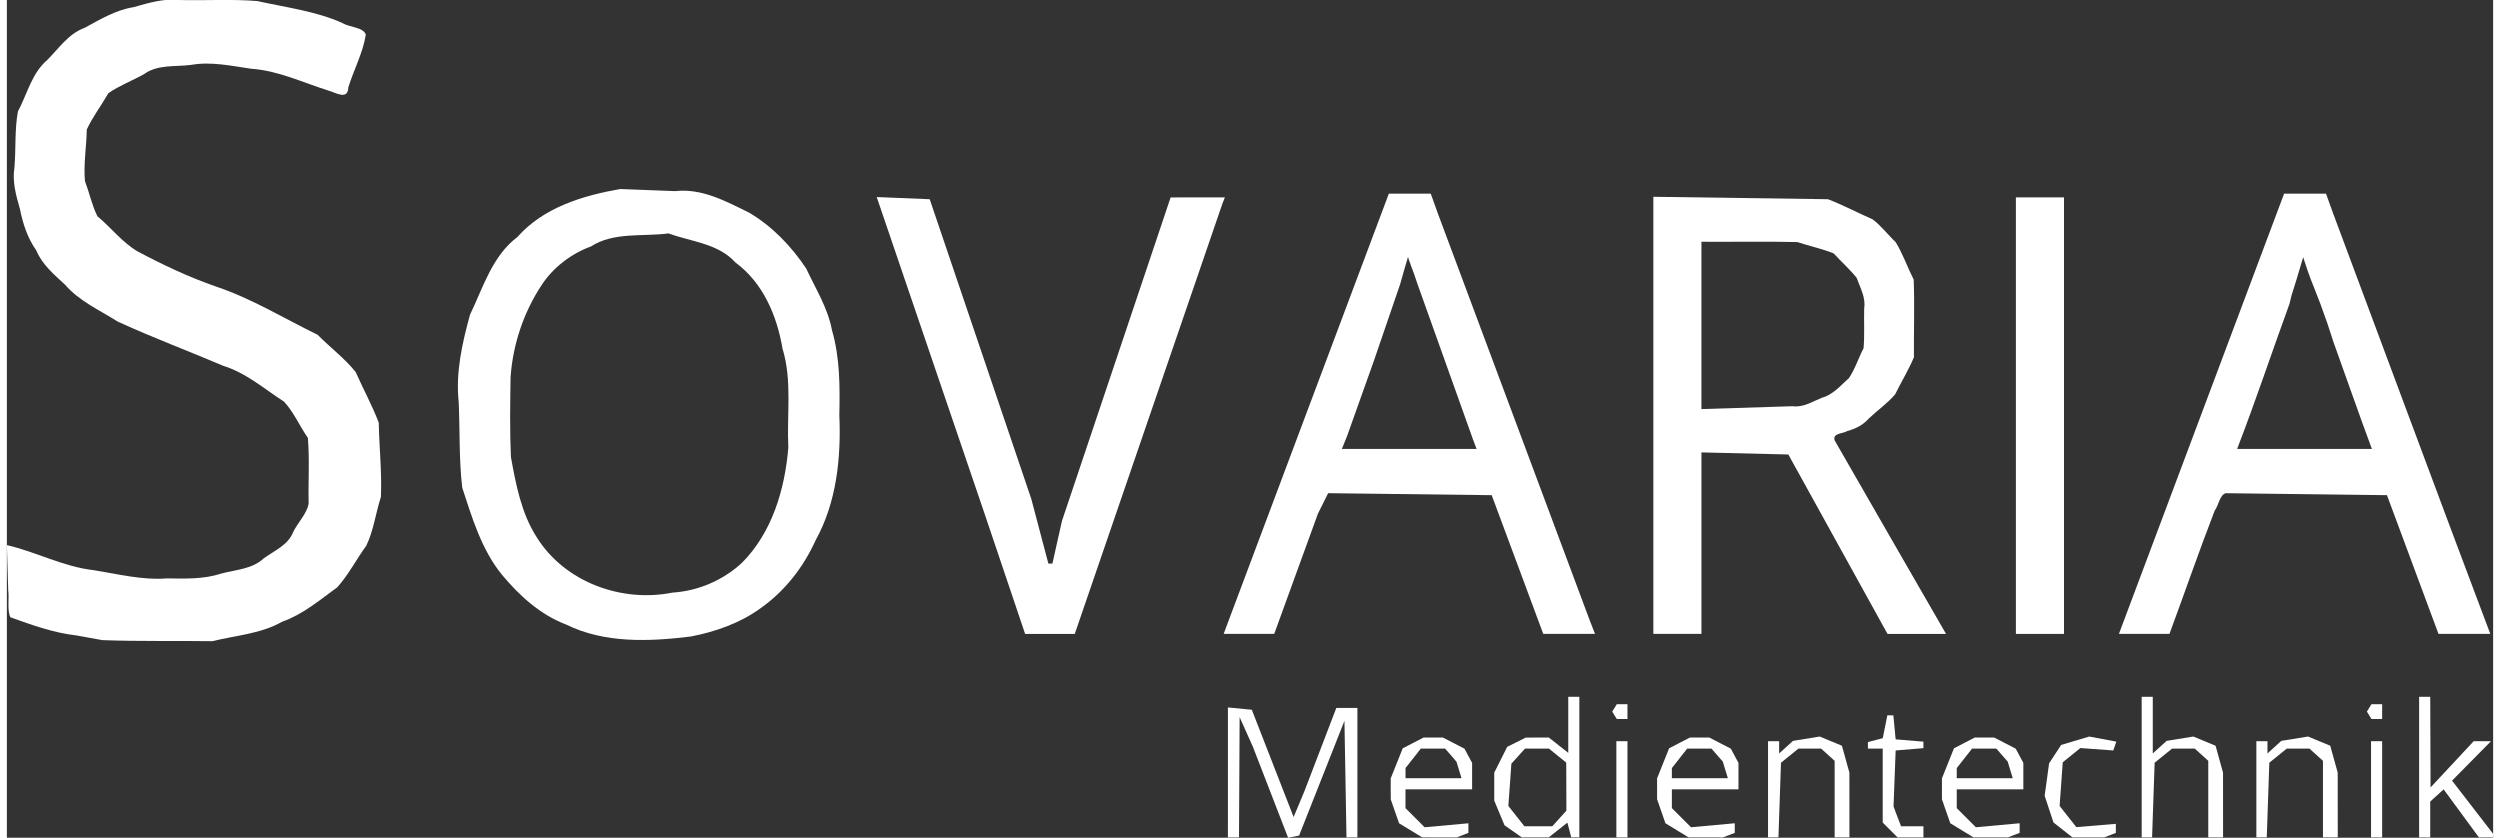 <svg xmlns="http://www.w3.org/2000/svg" xmlns:xlink="http://www.w3.org/1999/xlink" width="2150.06" height="720.463" viewBox="0 0 215.06 72.463"><rect x="0" y="0" width="215.06" height="72.463" fill="#333333" stroke="none"/><g stroke-width=".32"><g><path fill="#fff" d="m196.98 16.752c-4.761 12.694-9.528 25.386-14.289 38.08 1.458 3.76e-4 2.915-2.89e-4 4.373-2e-3 1.315-3.55 2.547-7.136 3.913-10.664 0.344-0.456 0.425-1.344 0.951-1.503 4.65 0.056 9.299 0.113 13.949 0.169 1.486 4 2.971 8 4.457 12h4.481c-4.579-12.121-9.069-24.276-13.61-36.412-0.201-0.556-0.401-1.112-0.601-1.668-1.208-8e-6 -2.415 6e-6 -3.623 4.2e-5zm1.649 5.496c0.748 2.29 0.53 1.52 1.5 4.067 0.719 2.008 0.465 1.243 1.114 3.252 1.116 3.086 2.184 6.19 3.331 9.265h-11.658c1.606-4.15 3.007-8.379 4.533-12.56 0.321-1.371 0 0 1.181-4.024z"/><path fill="#fff" d="m173.78 35.953v-18.88h4.16v37.76h-4.16z"/><path fill="#fff" d="m142.42 17.021v37.811h4.16v-15.699c2.505 0.06 5.01 0.12 7.516 0.18 2.859 5.173 5.719 10.346 8.578 15.52h5.062c-3.227-5.573-6.422-11.164-9.637-16.744-0.181-0.646 0.695-0.551 1.082-0.799 0.704-0.195 1.345-0.496 1.835-1.052 0.755-0.722 1.648-1.337 2.317-2.127 0.528-1.073 1.17-2.118 1.627-3.209-0.018-2.234 0.064-4.49-0.02-6.71-0.538-1.071-0.94-2.236-1.561-3.249-0.679-0.639-1.254-1.423-1.998-1.971-1.288-0.567-2.552-1.233-3.853-1.739-5.036-0.07-10.072-0.14-15.109-0.21zm4.16 3.891c2.762 0.018 5.535-0.035 8.29 0.026 1.041 0.344 2.148 0.576 3.15 0.983 0.652 0.713 1.392 1.371 1.992 2.117 0.291 0.861 0.797 1.684 0.644 2.626-0.03 1.148 0.043 2.318-0.051 3.452-0.445 0.853-0.736 1.818-1.278 2.601-0.725 0.635-1.349 1.424-2.317 1.684-0.828 0.33-1.612 0.862-2.542 0.737-2.63 0.083-5.259 0.165-7.889 0.247-7e-5 -4.824 6e-5 -9.648 3.8e-4 -14.473z"/><path fill="#fff" d="m119.54 16.752-7.039 18.754-7.037 18.754-0.105 0.287-0.107 0.285h2.188l2.186-2e-3 1.889-5.199 1.891-5.197 0.883-1.773 14.148 0.172 2.231 6 2.228 6h4.479l-0.219-0.559-0.221-0.561-13.137-35.199-0.316-0.881-0.318-0.881h-1.811zm1.66 5.465c0.089 0.384 0.203 0.548 0.247 0.75l0.25 0.659 0.33 0.968 2.4 6.719 2.4 6.721 0.152 0.4 0.152 0.398h-11.656l0.227-0.559 0.227-0.561 2.338-6.561 2.252-6.576 0.336-1.189z"/><path fill="#fff" d="m86.324 49.633-1.754-5.2-9.329-27.388 4.584 0.188 8.785 25.92 0.74 2.8 0.74 2.8h0.348l0.823-3.68 4.701-13.997 4.701-13.997 4.693-0.006-0.107 0.273-0.107 0.273-12.77 37.215h-4.295z"/><path fill="#fff" d="m53.062 16.35c-3.254 0.568-6.643 1.595-8.902 4.152-2.177 1.644-2.969 4.373-4.1 6.725-0.677 2.465-1.254 5.002-0.975 7.575 0.106 2.458 0.019 4.953 0.304 7.385 0.861 2.62 1.657 5.329 3.421 7.512 1.519 1.824 3.329 3.478 5.574 4.327 3.334 1.638 7.178 1.474 10.771 1.032 2.132-0.41 4.249-1.151 6.024-2.435 2.094-1.472 3.717-3.544 4.766-5.867 1.823-3.287 2.223-7.142 2.063-10.841 0.051-2.467 0.058-4.962-0.637-7.355-0.355-1.919-1.417-3.587-2.231-5.338-1.281-1.919-2.948-3.667-4.957-4.838-1.991-0.977-4.069-2.113-6.378-1.852-1.581-0.06-3.163-0.121-4.745-0.181zm4.164 3.838c1.978 0.726 4.295 0.858 5.799 2.521 2.385 1.755 3.589 4.602 4.068 7.446 0.85 2.776 0.36 5.718 0.502 8.573-0.3 3.609-1.405 7.337-4.017 9.963-1.645 1.506-3.771 2.429-6.005 2.569-4.4 0.886-9.329-0.908-11.74-4.787-1.337-2.073-1.798-4.556-2.234-6.942-0.101-2.295-0.066-4.602-0.029-6.901 0.196-2.835 1.122-5.596 2.685-7.973 0.985-1.512 2.561-2.718 4.264-3.338 1.985-1.277 4.482-0.832 6.706-1.13z"/><path fill="#fff" d="m6.042 54.97c-1.99-0.229-3.866-0.899-5.739-1.577-0.293-0.615-0.088-1.596-0.188-2.353-0.038-1.296-0.077-2.592-0.115-3.888 2.525 0.582 4.897 1.877 7.506 2.167 2.103 0.334 4.188 0.878 6.334 0.713 1.597 0.021 3.198 0.082 4.736-0.427 1.257-0.334 2.64-0.375 3.64-1.302 0.933-0.687 2.109-1.14 2.554-2.295 0.405-0.819 1.154-1.54 1.333-2.422-0.045-1.898 0.091-3.847-0.068-5.713-0.716-1.018-1.221-2.237-2.065-3.132-1.708-1.101-3.265-2.48-5.237-3.091-3.042-1.296-6.153-2.455-9.153-3.836-1.564-0.993-3.304-1.754-4.54-3.179-0.96-0.893-1.983-1.736-2.499-2.979-0.768-1.085-1.16-2.323-1.422-3.614-0.34-1.179-0.664-2.36-0.462-3.596 0.131-1.595 0.008-3.251 0.299-4.807 0.809-1.513 1.193-3.312 2.546-4.458 1.005-1.009 1.823-2.263 3.215-2.768 1.358-0.734 2.685-1.546 4.236-1.791 1.318-0.374 2.632-0.776 4.019-0.619 2.233 0.056 4.488-0.095 6.707 0.091 2.469 0.558 5.013 0.856 7.343 1.898 0.61 0.38 1.834 0.358 2.025 1.012-0.248 1.572-1.044 3.033-1.514 4.56-0.043 1.124-1.06 0.46-1.723 0.27-2.203-0.687-4.322-1.723-6.654-1.884-1.736-0.246-3.467-0.644-5.222-0.337-1.385 0.181-2.889-0.06-4.081 0.806-1.008 0.566-2.146 0.992-3.075 1.644-0.6 1.055-1.369 2.056-1.868 3.143-0.023 1.482-0.293 2.997-0.157 4.458 0.379 1 0.606 2.097 1.075 3.04 1.173 0.979 2.143 2.248 3.452 3.031 2.215 1.175 4.475 2.248 6.848 3.066 3.074 1.038 5.85 2.742 8.754 4.161 1.073 1.092 2.348 2.038 3.291 3.224 0.647 1.463 1.43 2.893 1.995 4.376 0.035 2.139 0.279 4.301 0.185 6.426-0.456 1.393-0.627 2.915-1.27 4.223-0.855 1.174-1.538 2.513-2.499 3.584-1.524 1.11-2.973 2.349-4.776 2.985-1.845 1.054-3.999 1.174-6.025 1.683-3.176-0.046-6.364 0.028-9.533-0.092-0.736-0.133-1.472-0.266-2.208-0.4z"/></g><g fill="#fff"><path d="m204.34 61.873-0.198-0.32 0.396-0.64h0.922v1.28h-0.922z"/><path d="m139.06 61.873-0.198-0.32 0.396-0.64h0.922v1.28h-0.922z"/><path d="m208.66 66.353v-6.08h0.96l0.028 7.84 3.731-4h1.498l-3.37 3.413 3.552 4.597v0.31h-1.229l-3.049-4.152-0.581 0.526-0.581 0.526v3.101h-0.96v-6.08z"/><path d="m204.5 68.273v-4.16h0.96v8.32h-0.96z"/><path d="m194.58 68.273v-4.16h0.96v1.059l1.201-1.087 2.309-0.375 1.921 0.796 0.323 1.163 0.323 1.163 4e-3 5.6h-1.28v-6.621l-1.17-1.059h-1.959l-1.511 1.222-0.11 3.229-0.11 3.229h-0.9v-4.16z"/><path d="m184.66 66.353v-6.08h0.96v4.899l1.201-1.087 2.309-0.375 1.921 0.796 0.323 1.163 0.323 1.163 4e-3 5.6h-1.28v-6.621l-1.17-1.059h-1.959l-1.511 1.222-0.11 3.229-0.11 3.229h-0.9v-6.08z"/><path d="m177.85 71.788-0.82-0.645-0.762-2.31 0.192-1.402 0.192-1.402 1.042-1.591 2.428-0.727 2.343 0.44-0.258 0.763-2.855-0.207-0.76 0.616-0.76 0.616-0.135 1.888-0.135 1.888 1.445 1.831 3.418-0.283v0.784l-1.012 0.388h-2.741z"/><path d="m170.23 63.793-0.904 0.467-0.904 0.469-1.039 2.598v0.906 0.904l0.361 1.039 0.363 1.037 0.998 0.609 0.998 0.607 2.988 0.004 0.506-0.195 0.506-0.193v-0.416-0.416l-3.785 0.344-0.828-0.828-0.826-0.826v-0.814-0.814h2.879 2.881v-1.143-1.141l-0.66-1.23-0.934-0.484-0.936-0.482h-0.832-0.832zm-0.24 0.959h1.047 1.047l0.984 1.121 0.219 0.721 0.219 0.719h-2.422-2.42v-0.436-0.438l0.662-0.844 0.664-0.844z"/><path d="m162.9 71.793-0.64-0.64v-6.4h-1.28v-0.565l1.284-0.336 0.396-1.979h0.519l0.1 1.04 0.1 1.04 2.4 0.199v0.563l-2.4 0.199-0.092 2.426-0.092 2.426 0.325 0.854 0.325 0.854h1.936v0.96h-2.24z"/><path d="m152.34 68.273v-4.16h0.96v1.059l1.201-1.087 2.309-0.375 1.921 0.796 0.323 1.163 0.323 1.163 4e-3 5.6h-1.28v-6.621l-1.17-1.059h-1.959l-1.511 1.222-0.11 3.229-0.11 3.229h-0.9v-4.16z"/><path d="m145.59 63.793-0.904 0.467-0.904 0.469-1.039 2.598v0.906 0.904l0.361 1.039 0.361 1.037 0.998 0.609 0.998 0.607 2.988 0.004 0.506-0.195 0.506-0.193v-0.416-0.416l-3.785 0.344-0.826-0.828-0.828-0.826v-0.814-0.814h2.879 2.881v-1.143-1.141l-0.33-0.615-0.328-0.615-0.936-0.484-0.934-0.482h-0.832-0.832zm-0.242 0.959h1.047 1.047l0.492 0.561 0.492 0.561 0.219 0.721 0.221 0.719h-2.422-2.422v-0.436-0.438l0.662-0.844 0.664-0.844z"/><path d="m139.22 68.273v-4.16h0.96v8.32h-0.96z"/><path d="m135.06 60.273v2.422 2.424l-0.844-0.662-0.844-0.664-0.996 0.004-0.998 0.006-0.799 0.398-0.801 0.4-0.559 1.115-0.561 1.115v1.211 1.211l0.445 1.068 0.445 1.066 0.746 0.521 0.744 0.523h1.166 1.166l0.807-0.635 0.809-0.637 0.166 0.637 0.166 0.635h0.35 0.35v-6.08-6.08h-0.48-0.479zm-3.742 4.479h1.035 1.035l0.748 0.607 0.748 0.605 0.008 2.08 0.006 2.078-0.609 0.676-0.609 0.674h-1.207-1.207l-0.695-0.879-0.693-0.881 0.262-3.656 0.59-0.652 0.59-0.652z"/><path d="m122.55 63.793c-0.603 0.311-1.206 0.623-1.809 0.936-0.346 0.866-0.693 1.732-1.039 2.598 5e-3 0.61-0.01 1.224 7e-3 1.832 0.238 0.685 0.477 1.371 0.717 2.055 0.665 0.406 1.33 0.812 1.996 1.217 0.995 0.001 1.991 0.003 2.986 4e-3 0.338-0.13 0.676-0.26 1.014-0.389v-0.832c-1.262 0.115-2.523 0.229-3.785 0.344-0.552-0.552-1.104-1.103-1.656-1.654v-1.629h5.762v-2.283c-0.22-0.41-0.44-0.82-0.66-1.23-0.622-0.323-1.246-0.646-1.869-0.967-0.555 1.8e-5 -1.109-1.3e-5 -1.664-9.4e-5zm-0.24 0.959h2.094c0.327 0.382 0.676 0.752 0.989 1.142 0.145 0.473 0.289 0.945 0.433 1.418h-4.844v-0.873c0.443-0.562 0.885-1.125 1.328-1.688z"/><path d="m105.62 66.813v-5.62l2.067 0.201 3.616 9.28 0.936-2.24 2.759-7.2h1.822v11.2h-0.944l-0.176-10.08-3.922 9.92-0.952 0.19-3.046-7.87-1.147-2.56-0.027 5.2-0.027 5.2h-0.96z"/></g></g></svg>